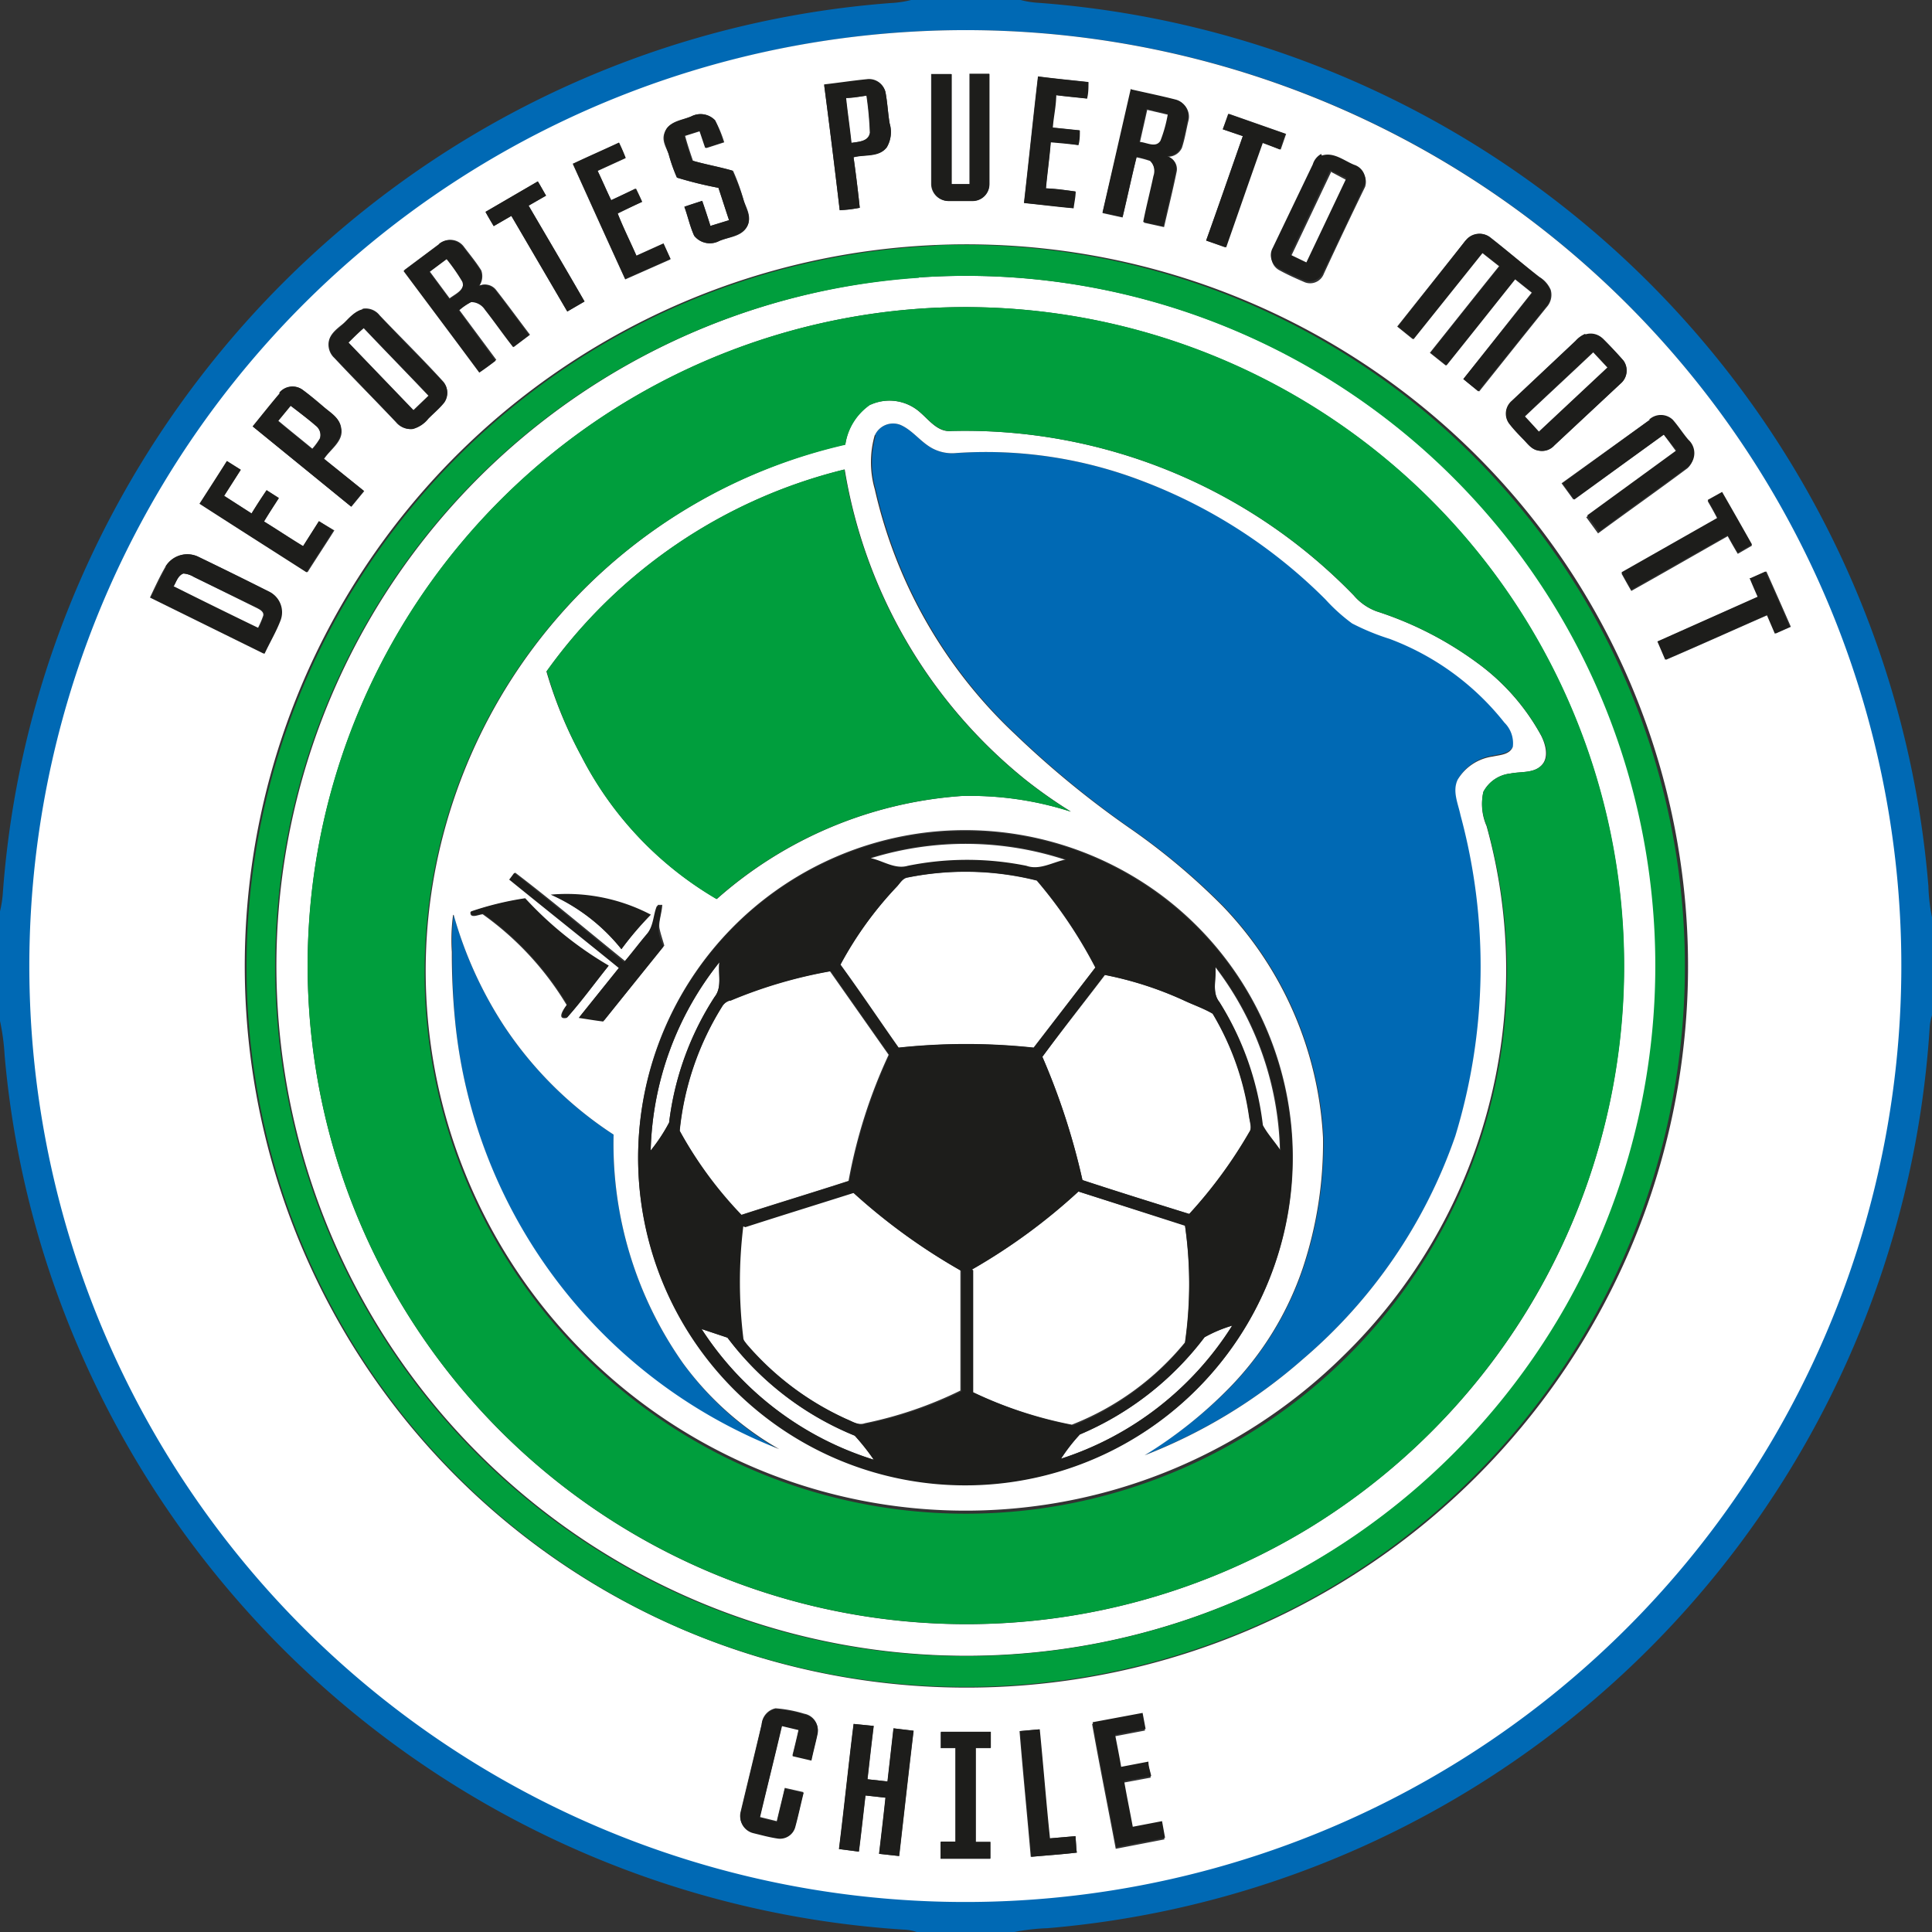 <svg xmlns="http://www.w3.org/2000/svg" width="500" height="500" fill="none"><rect width="100%" height="100%" fill="#333333" stroke="none"/><path fill="#0069B4" d="M235.889 0h28.274c1.493.397 3.022.64 4.565.726a249.639 249.639 0 0 1 230.338 228.575c.077 2.719.39 5.427.934 8.093v25.368a13.262 13.262 0 0 0-.623 3.476 249.786 249.786 0 0 1-228.263 232.776 53.479 53.479 0 0 0-8.611.986h-25.265a11.738 11.738 0 0 0-3.528-.623A250.001 250.001 0 0 1 16.757 340.06a243.817 243.817 0 0 1-15.564-66.974A56.75 56.75 0 0 0 0 264.215v-28.378c.372-1.515.615-3.06.726-4.617a247.196 247.196 0 0 1 15.667-70.398 250.986 250.986 0 0 1 86.066-112.68A248.39 248.39 0 0 1 230.598.779 25.927 25.927 0 0 0 235.785 0m1.038 8.145a241.648 241.648 0 1 0 98.049 14.993 242.628 242.628 0 0 0-97.945-14.993"/><path fill="#0069B4" d="M226.396 112.682a5.184 5.184 0 0 1 6.692-2.698c3.217 1.401 5.188 4.513 8.353 6.122a10.892 10.892 0 0 0 6.017 1.141 112.793 112.793 0 0 1 48.247 7.263 134.052 134.052 0 0 1 47.624 30.504 46.163 46.163 0 0 0 6.9 6.225 60.588 60.588 0 0 0 9.701 3.995 68.48 68.48 0 0 1 29.57 21.529 7.467 7.467 0 0 1 2.179 6.226c-.934 2.075-3.476 2.127-5.188 2.542a12.553 12.553 0 0 0-9.078 5.966c-1.453 3.009 0 6.225.726 9.234a150.08 150.08 0 0 1-1.349 83.005 132.907 132.907 0 0 1-39.583 57.999 137.252 137.252 0 0 1-41.139 24.902 114.147 114.147 0 0 0 22.256-17.535 81.92 81.92 0 0 0 19.039-31.127 102.62 102.62 0 0 0 5.188-33.617 93.385 93.385 0 0 0-25.939-59.867 170.596 170.596 0 0 0-24.175-20.232 244.308 244.308 0 0 1-29.467-24.175 124.51 124.51 0 0 1-36.315-63.395 25.433 25.433 0 0 1 0-14.059M117.4 236.719a103.741 103.741 0 0 0 12.918 28.585 98.152 98.152 0 0 0 28.481 28.325 98.573 98.573 0 0 0 17.949 59.141 79.988 79.988 0 0 0 24.902 22.463 133.019 133.019 0 0 1-83.835-110.656 177.376 177.376 0 0 1-.726-18.209 48.448 48.448 0 0 1 .311-9.494"/><path fill="#fff" d="M236.927 8.145A242.164 242.164 0 0 1 491.98 243.532a242.165 242.165 0 0 1-30.266 123.816A242.22 242.22 0 0 1 7.784 259.702 242.215 242.215 0 0 1 118.61 46.41 242.22 242.22 0 0 1 236.927 8.145Zm13.955 10.998v28.48h-4.721v-28.48h-5.188v28.429a4.408 4.408 0 0 0 4.462 4.41h6.329a4.359 4.359 0 0 0 4.254-4.41V19.09h-5.188m17.794.674c-1.297 10.895-2.386 21.84-3.631 32.735l12.762 1.35c0-1.453.363-2.854.57-4.307-2.542-.363-5.187-.57-7.677-.83.363-3.994.933-7.937 1.245-11.932 2.386 0 4.772.415 7.159.727 0-1.245 0-2.49.363-3.788l-7.004-.726c0-2.801.623-5.603.882-8.404 2.646.363 5.188.57 7.99.882 0-1.453.259-2.853.363-4.254-4.306-.467-8.664-.882-13.022-1.453Zm-55.353 2.024c1.417 10.86 2.766 21.72 4.046 32.579 1.695 0 3.424-.208 5.188-.623a375.952 375.952 0 0 0-1.608-13.073c2.853-.778 6.588 0 8.611-2.594a7.78 7.78 0 0 0 .727-6.173c-.467-2.698-.571-5.5-1.09-8.145a4.356 4.356 0 0 0-4.773-3.009c-3.683.363-7.366.934-11.05 1.349m79.477 1.297-7.47 31.75 5.188 1.14c1.245-5.187 2.334-10.375 3.631-15.563 1.179.232 2.34.544 3.476.934a3.945 3.945 0 0 1 1.09 4.098c-.83 3.943-1.868 7.886-2.646 11.88l5.188 1.142c1.089-4.773 2.282-9.546 3.268-14.37a3.32 3.32 0 0 0-2.335-3.84 3.992 3.992 0 0 0 3.684-2.282c.778-2.335 1.141-4.773 1.712-7.108a4.362 4.362 0 0 0-3.061-5.187c-3.839-.986-7.678-1.764-11.517-2.646m-114.028 6.744c-2.282.986-5.188 1.09-6.64 3.528-1.453 2.438 0 4.306.726 6.329a39.34 39.34 0 0 0 2.127 6.018 108.076 108.076 0 0 0 10.739 2.645c.934 2.802 1.816 5.603 2.749 8.353l-4.824 1.504a240.213 240.213 0 0 0-2.127-6.485l-4.617 1.505c.881 2.49 1.452 5.188 2.542 7.522a5.187 5.187 0 0 0 6.484 1.35c2.439-1.038 5.655-1.038 7.108-3.58 1.452-2.542 0-4.67-.779-6.9a53.877 53.877 0 0 0-2.749-7.678c-3.528-.986-7.159-1.608-10.376-2.594-.726-2.127-1.452-4.254-2.023-6.433l3.943-1.245c.519 1.453.985 2.905 1.504 4.41l4.669-1.505a31.12 31.12 0 0 0-2.386-5.706 5.187 5.187 0 0 0-6.07-1.038Zm137.477 3.372 5.188 1.764c-3.165 9.027-6.278 18.053-9.494 27.028l4.928 1.764c3.165-9.026 6.278-18.053 9.494-27.08l4.877 1.764 1.4-4.047-14.785-5.188-1.608 3.995Zm-168.241 8.923c4.514 9.96 9.027 19.973 13.593 29.934l11.724-5.188-1.816-3.995-7.003 3.165c-1.609-3.683-3.424-7.263-4.877-10.998l6.174-3.061a101.376 101.376 0 0 0-1.609-3.424l-6.225 3.06c-1.193-2.541-2.334-5.187-3.528-7.625l7.263-3.32a53.101 53.101 0 0 0-1.712-3.943c-3.994 1.867-8.041 3.631-11.984 5.499m193.869-2.127a4.564 4.564 0 0 0-2.179 2.698l-10.376 21.633a3.84 3.84 0 0 0 1.453 5.187c2.075 1.142 4.254 2.127 6.433 3.061a3.784 3.784 0 0 0 5.187-2.075c3.459-7.47 7.021-14.975 10.687-22.515a4.105 4.105 0 0 0-.261-3.16 4.101 4.101 0 0 0-2.436-2.028c-2.646-1.09-5.188-3.372-8.353-2.386m-216.59 14.059c.674 1.245 1.4 2.438 2.127 3.683l4.565-2.646 14.474 24.746 4.461-2.594c-4.772-8.3-9.649-16.549-14.474-24.797l4.514-2.594c-.727-1.245-1.401-2.49-2.127-3.684l-13.54 7.886Zm253.631 7.418L361.59 84.51l4.046 3.268 17.898-22.36 4.41 3.477c-6.018 7.47-11.932 14.94-17.898 22.411l4.098 3.268c5.966-7.418 11.88-14.889 17.846-22.359l4.41 3.528-17.691 22.36c1.349 1.088 2.698 2.178 4.099 3.216 5.81-7.263 11.62-14.578 17.483-21.841a4.726 4.726 0 0 0 1.037-4.462 7.214 7.214 0 0 0-2.905-3.32c-4.358-3.372-8.508-6.951-12.866-10.375a4.461 4.461 0 0 0-6.069.933m-265.616.727-9.234 6.9c6.537 8.767 13.125 17.534 19.61 26.302a87.89 87.89 0 0 0 4.202-3.061l-9.546-12.866a15.25 15.25 0 0 1 3.217-2.179 4.41 4.41 0 0 1 3.579 1.92c2.491 3.216 4.773 6.536 7.315 9.753l4.15-3.113c-2.957-3.89-5.862-7.885-8.871-11.724a3.632 3.632 0 0 0-4.202-.986 4.46 4.46 0 0 0 .467-3.943c-1.349-2.179-3.009-4.15-4.565-6.225a4.371 4.371 0 0 0-2.899-1.66 4.357 4.357 0 0 0-3.223.882Zm128.502.415A186.762 186.762 0 0 0 64.032 233.994a186.76 186.76 0 1 0 178.342-170.6ZM93.847 80.047c-2.127.52-3.424 2.439-5.187 3.84-1.764 1.4-3.373 2.697-3.632 4.824a4.72 4.72 0 0 0 1.505 3.943c5.187 5.55 10.686 11.05 15.926 16.601a4.88 4.88 0 0 0 4.254 1.764 7.688 7.688 0 0 0 3.995-2.646 51.767 51.767 0 0 0 4.098-4.15 4.308 4.308 0 0 0-.259-5.655c-5.188-5.707-10.895-11.31-16.29-16.964a4.565 4.565 0 0 0-4.41-1.712m316.456 6.537a6.852 6.852 0 0 0-2.438 1.763l-16.497 15.564a4.305 4.305 0 0 0-.882 5.654c1.141 1.557 2.594 2.854 3.891 4.358 1.296 1.505 2.127 2.542 3.787 2.802a4.308 4.308 0 0 0 4.15-1.349l17.12-15.979a4.414 4.414 0 0 0 .778-5.862 104.174 104.174 0 0 0-5.188-5.55 4.461 4.461 0 0 0-4.617-1.038M72.474 101.836c-2.387 2.802-4.67 5.707-7.004 8.56l25.472 20.751 3.32-4.046-10.375-8.352c1.66-2.543 5.188-4.618 4.41-8.042-.364-2.386-2.543-3.683-4.255-5.187-1.712-1.505-3.631-3.113-5.55-4.514a4.41 4.41 0 0 0-6.122.675m354.534 7.003-22.774 16.394 3.06 4.202 23.397-16.809 3.321 4.514-23.397 16.86 3.06 4.202c7.678-5.655 15.564-11.206 23.138-16.86a4.67 4.67 0 0 0 0-6.9c-1.349-1.764-2.542-3.683-3.995-5.188a4.458 4.458 0 0 0-6.173 0m-367.815 10.22-6.848 11.05c9.234 5.966 18.469 11.828 27.703 17.742 2.283-3.631 4.669-7.211 6.952-10.842l-3.995-2.386-4.098 6.432c-3.424-2.075-6.745-4.305-10.117-6.381 1.246-2.075 2.542-4.046 3.84-6.069l-3.165-2.024a149.059 149.059 0 0 0-3.891 6.018L58 128.294l4.306-6.744-3.58-2.231Zm383.223 10.376c.882 1.504 1.763 3.061 2.542 4.617l-24.85 14.111c.83 1.504 1.66 3.009 2.542 4.513 8.352-4.669 16.601-9.442 24.953-14.163.83 1.557 1.712 3.061 2.594 4.566l3.684-2.127-7.73-13.592-3.735 2.075ZM42.851 146.607c-1.504 2.594-2.697 5.188-4.046 8.041l29.467 14.526c1.348-2.905 3.008-5.655 4.15-8.664a5.913 5.913 0 0 0-2.957-7.47 1195.5 1195.5 0 0 0-18.313-9.027 6.593 6.593 0 0 0-8.3 2.594Zm410.2 3.009c.674 1.608 1.348 3.216 2.075 4.825l-25.939 11.568 2.023 4.721c8.819-3.787 17.535-7.73 26.302-11.569.674 1.609 1.401 3.217 2.075 4.773l3.891-1.712c-2.075-4.773-4.202-9.545-6.329-14.318l-3.839 1.712M197.136 446.15c-1.815 7.627-3.683 15.253-5.499 22.879a4.413 4.413 0 0 0 3.269 5.188c2.127.518 4.202 1.089 6.329 1.4a4.098 4.098 0 0 0 4.565-3.112c.778-2.854 1.401-5.811 2.127-8.716l-4.825-1.089c-.674 2.853-1.4 5.706-2.075 8.611l-4.409-1.089c1.919-7.886 3.839-15.564 5.706-23.708l4.358 1.037a258.843 258.843 0 0 1-1.608 6.744l4.876 1.142c.467-2.283 1.09-4.514 1.557-6.744a4.249 4.249 0 0 0-1.777-4.544 4.246 4.246 0 0 0-1.595-.644 34.003 34.003 0 0 0-7.419-1.401 4.516 4.516 0 0 0-3.58 4.046Zm85.495 0c1.92 10.791 4.099 21.53 6.122 32.32l12.606-2.438-.778-4.306-7.574 1.453c-.726-3.943-1.505-7.886-2.231-11.828l7.004-1.297c0-1.245-.519-2.49-.727-3.735l-7.055 1.348c-.467-2.801-1.038-5.551-1.556-8.3l7.885-1.505-.778-4.15-12.918 2.438Zm-65.522 32.372 5.188.675c.623-4.825 1.142-9.701 1.712-14.526l5.188.571c-.519 4.876-1.089 9.701-1.66 14.525l5.188.571c1.245-10.842 2.438-21.633 3.735-32.424l-5.188-.622-1.556 13.747-5.188-.57c.519-4.617 1.038-9.234 1.608-13.8l-5.188-.519c-1.348 10.791-2.438 21.582-3.787 32.372m46.691-30.504c.881 10.843 1.971 21.685 2.905 32.528 3.891-.364 7.885-.623 11.828-1.09 0-1.401 0-2.853-.363-4.254l-6.641.571c-.985-9.39-1.712-18.832-2.645-28.222l-5.188.467m-20.388 4.41h3.891v24.279h-3.839v4.357h12.865v-4.305h-3.787v-24.331h3.891v-4.15h-12.918v4.254"/><path fill="#fff" d="M219.028 25.366c1.816 0 3.58-.363 5.188-.623.474 3.18.768 6.384.882 9.598-.363 2.334-3.009 2.334-4.824 2.645-.416-3.89-.986-7.73-1.401-11.62M296.898 28.432l5.499 1.297a35.348 35.348 0 0 1-1.919 6.951c-1.245 2.023-3.735.57-5.499.312.622-2.854 1.297-5.707 1.919-8.56ZM344.417 44.46l4.202 2.232a13126.86 13126.86 0 0 1-10.375 21.84l-4.202-2.023c3.476-7.263 6.9-14.526 10.375-21.84M111.122 70.297l4.514-3.372a48.616 48.616 0 0 1 4.046 5.706c.882 2.335-1.867 3.424-3.32 4.566l-5.188-7.004M237.912 71.8a178.564 178.564 0 1 1 24.082 356.315A178.564 178.564 0 0 1 237.912 71.8Zm0 8.092A170.473 170.473 0 0 0 88.192 303.28a170.527 170.527 0 0 0 178.4 116.262 170.52 170.52 0 0 0 72.119-24.023 171.212 171.212 0 0 0 47.209-42.747 169.378 169.378 0 0 0 29.103-60.698A170.574 170.574 0 0 0 237.86 79.893M90.06 88.661c1.298-1.297 2.595-2.594 3.995-3.787 5.551 5.862 11.258 11.673 16.809 17.535l-3.943 3.787-16.86-17.535ZM412.327 91.202l3.735 3.995-17.794 16.653c-1.246-1.349-2.439-2.698-3.684-3.995 5.862-5.551 11.828-11.05 17.743-16.653Z"/><path fill="#fff" d="M225.254 104.744a11.93 11.93 0 0 1 12.917 2.023c2.387 2.075 4.618 5.188 8.145 4.773a140.075 140.075 0 0 1 104.016 42.54 14.163 14.163 0 0 0 5.966 4.15 91.042 91.042 0 0 1 26.302 13.54 57.07 57.07 0 0 1 16.289 18.676c1.142 2.334 2.024 5.655 0 7.678-2.023 2.023-5.187 1.504-8.093 2.075a8.97 8.97 0 0 0-6.899 4.721 14.16 14.16 0 0 0 .83 8.871 139.35 139.35 0 0 1-37.145 137.165 138.977 138.977 0 0 1-60.178 34.862 139.697 139.697 0 0 1-127.65-27.819 139.707 139.707 0 0 1-48.839-121.174 140.068 140.068 0 0 1 107.854-121.81 15.046 15.046 0 0 1 6.485-10.375m1.141 7.937a25.414 25.414 0 0 0 0 14.059 124.506 124.506 0 0 0 36.315 63.395 244.108 244.108 0 0 0 29.466 24.175 170.473 170.473 0 0 1 24.279 20.336 93.375 93.375 0 0 1 25.939 59.867 102.62 102.62 0 0 1-5.187 33.617 81.922 81.922 0 0 1-19.04 31.127 114.134 114.134 0 0 1-21.944 17.483 137.277 137.277 0 0 0 40.984-24.901 132.92 132.92 0 0 0 39.427-57.741 150.086 150.086 0 0 0 1.349-83.004c-.623-3.009-2.179-6.226-.727-9.235a12.56 12.56 0 0 1 9.079-5.966c1.868-.415 4.41-.466 5.188-2.542a7.489 7.489 0 0 0-.365-3.366 7.483 7.483 0 0 0-1.814-2.859 68.481 68.481 0 0 0-29.726-21.685 60.497 60.497 0 0 1-9.701-3.995 46.163 46.163 0 0 1-6.9-6.225 134.037 134.037 0 0 0-47.313-30.608 112.788 112.788 0 0 0-48.246-7.263 10.894 10.894 0 0 1-6.018-1.141c-3.113-1.608-5.188-4.721-8.353-6.122a5.189 5.189 0 0 0-6.692 2.698m-84.976 61.112a110.173 110.173 0 0 0 9.027 21.893 90.584 90.584 0 0 0 35.069 36.989 106.816 106.816 0 0 1 63.291-26.666 84.896 84.896 0 0 1 28.378 4.047 125.354 125.354 0 0 1-11.88-8.352 130.27 130.27 0 0 1-46.691-80.204 133.9 133.9 0 0 0-77.194 52.293Zm99.502 41.503a84.715 84.715 0 0 0-60.732 132.431 84.72 84.72 0 0 0 103.781 29.36 84.716 84.716 0 0 0 17.648-144.62 85.128 85.128 0 0 0-60.697-17.171Zm-108.944 11.983c9.442 7.678 18.988 15.252 28.429 22.93l-10.375 12.918c2.127.311 4.202.674 6.329.934a6307.528 6307.528 0 0 1 15.563-19.351c-.415-1.504-.934-2.957-1.245-4.461-.311-1.505.623-3.995.726-6.07h-1.141c-.986 2.438-.778 5.188-2.697 7.367-1.92 2.179-3.839 4.824-5.811 7.159-9.442-7.626-18.832-15.563-28.429-22.878-.311.363-.882 1.193-1.193 1.608m10.375 3.995a49.022 49.022 0 0 1 18.313 14.214 79.477 79.477 0 0 1 7.367-8.767 46.69 46.69 0 0 0-25.939-5.188m-20.492 4.306c-.259 1.919 2.179.674 3.165.622a78.348 78.348 0 0 1 21.737 23.501c-.778.934-2.75 3.891 0 3.32 3.787-4.254 7.159-8.923 10.738-13.384a93.417 93.417 0 0 1-21.633-17.431 79.842 79.842 0 0 0-13.903 3.372m-4.617.882a48.36 48.36 0 0 0-.311 9.493c-.019 6.081.276 12.159.882 18.21a133.01 133.01 0 0 0 83.834 110.448 79.991 79.991 0 0 1-24.901-22.256 98.565 98.565 0 0 1-17.95-59.141 98.152 98.152 0 0 1-28.481-28.325 103.77 103.77 0 0 1-12.918-28.585M71.852 108.943l3.372-4.098c2.127 1.815 4.41 3.527 6.536 5.188a3.11 3.11 0 0 1 1.038 3.372 16.292 16.292 0 0 1-1.972 2.697c-3.008-2.49-6.017-4.876-8.974-7.366M44.874 151.849c.726-1.193 1.141-2.905 2.594-3.424.956.078 1.88.38 2.698.882l16.29 8.041c.777.415 1.867.934 1.66 1.971a22.902 22.902 0 0 1-1.401 3.268 750.986 750.986 0 0 1-21.841-10.738Z"/><path fill="#fff" d="M225.461 222.088a82.638 82.638 0 0 1 50.478.519c-3.373.674-6.745 2.905-10.376 1.66a77.231 77.231 0 0 0-30.66 0c-3.32.986-6.433-1.245-9.597-1.972M234.851 227.123a75.901 75.901 0 0 1 33.462.778 119.757 119.757 0 0 1 15.148 22.515l-15.978 20.751a164.138 164.138 0 0 0-34.966 0c-5.188-7.159-9.961-14.37-15.045-21.477a93.724 93.724 0 0 1 14.526-20.129c.882-.882 1.556-2.179 2.853-2.438ZM168.396 297.78a81.289 81.289 0 0 1 17.794-48.765c-.415 2.957.778 6.433-1.245 8.975a76.504 76.504 0 0 0-11.776 32.527 44.575 44.575 0 0 1-4.773 7.211M314.536 250.312a81.138 81.138 0 0 1 16.704 47.468c-1.452-2.231-3.372-4.254-4.617-6.589a76.674 76.674 0 0 0-11.05-31.801c-2.023-2.542-.726-6.018-1.037-9.027M188.835 258.976a119.97 119.97 0 0 1 25.939-7.626l15.201 21.633a133.699 133.699 0 0 0-10.376 32.631c-9.286 3.009-18.572 5.81-27.858 8.819a102.851 102.851 0 0 1-15.875-21.789 74.702 74.702 0 0 1 11.154-32.423 3.366 3.366 0 0 1 1.764-1.245M285.848 252.282a91.119 91.119 0 0 1 20.751 6.692c2.438 1.142 5.188 2.024 7.315 3.373a71.574 71.574 0 0 1 9.493 27.08c0 1.141.571 2.49 0 3.528a122.31 122.31 0 0 1-15.563 21.218c-9.442-2.906-18.624-5.759-27.703-8.768a177.845 177.845 0 0 0-10.375-31.905c5.187-7.055 10.842-14.11 16.237-21.218M192.571 317.388c9.339-3.009 18.728-5.914 28.066-8.871a155.05 155.05 0 0 0 27.911 20.232v31.127a103.188 103.188 0 0 1-24.746 8.456c-1.712.622-3.32-.519-4.876-1.141a74.955 74.955 0 0 1-25.939-19.455c-.364-.518-.934-.985-.934-1.712a118.728 118.728 0 0 1 0-28.792M251.556 328.546a152.155 152.155 0 0 0 27.547-20.181l27.548 8.716a106.188 106.188 0 0 1 0 30.348 71.59 71.59 0 0 1-29.26 21.27 106.789 106.789 0 0 1-25.939-8.56v-31.593"/><path fill="#fff" d="M311.734 346.077a34.94 34.94 0 0 1 7.16-3.009 82.227 82.227 0 0 1-44.304 34.447 45.06 45.06 0 0 1 4.876-6.277 79.16 79.16 0 0 0 32.268-25.161ZM181.573 343.95l6.692 2.231a78.128 78.128 0 0 0 32.943 25.368 57.847 57.847 0 0 1 4.928 6.226 82.074 82.074 0 0 1-44.563-33.825Z"/><path fill="#1D1D1B" d="M250.882 19.145h5.188v28.482a4.356 4.356 0 0 1-4.254 4.41h-6.226a4.409 4.409 0 0 1-4.461-4.41v-28.43h5.187v28.481h4.721v-28.48M268.677 19.82c4.357.57 8.715.985 13.021 1.452 0 1.453 0 2.853-.363 4.254-2.646-.311-5.188-.519-7.989-.882 0 2.801-.675 5.603-.882 8.404l7.003.727c0 1.297 0 2.541-.363 3.787-2.386-.312-4.773-.52-7.159-.727-.311 3.995-.882 7.938-1.245 11.932 2.542 0 5.188.467 7.678.83 0 1.453-.363 2.854-.519 4.306-4.306-.363-8.56-.934-12.814-1.349 1.245-10.894 2.387-21.84 3.632-32.735ZM213.323 21.838c3.683-.415 7.367-.985 11.05-1.348a4.358 4.358 0 0 1 4.773 3.32c.518 2.698.622 5.188 1.089 8.145a7.775 7.775 0 0 1-.726 6.173c-2.023 2.698-5.759 1.816-8.612 2.594a373.542 373.542 0 0 1 1.608 13.073 62.507 62.507 0 0 1-5.188.623 2452.852 2452.852 0 0 0-4.046-32.58m5.707 3.528c.415 3.891.985 7.73 1.4 11.62 1.816-.31 4.462-.31 4.825-2.645a85.716 85.716 0 0 0-.882-9.597c-1.764.26-3.528.467-5.188.622M292.799 23.136c3.839.882 7.678 1.66 11.517 2.646a4.357 4.357 0 0 1 3.061 5.188c-.571 2.386-.934 4.773-1.712 7.107a4.102 4.102 0 0 1-3.683 2.334 3.215 3.215 0 0 1 2.334 3.788c-.985 4.824-2.179 9.597-3.268 14.37l-5.188-1.142c.778-3.994 1.816-7.937 2.646-11.88a3.938 3.938 0 0 0-.882-4.046 26.402 26.402 0 0 0-3.476-.934c-1.297 5.188-2.386 10.376-3.631 15.563-1.66-.31-3.372-.726-5.188-1.14l7.315-32.01m4.098 5.188c-.623 2.854-1.297 5.707-1.919 8.56 1.763 0 4.254 1.712 5.499-.311a35.349 35.349 0 0 0 1.919-6.952l-5.499-1.297ZM178.98 30.09a5.187 5.187 0 0 1 6.069 1.037 31.11 31.11 0 0 1 2.128 5.655l-4.67 1.504c-.518-1.452-.985-2.957-1.504-4.41l-3.943 1.246c.571 2.178 1.297 4.306 2.024 6.432 3.475.986 7.107 1.609 10.375 2.594a53.917 53.917 0 0 1 3.009 7.73c.623 2.231 2.179 4.67.778 6.9-1.4 2.23-4.669 2.542-7.107 3.58a5.19 5.19 0 0 1-6.485-1.35c-1.089-2.438-1.66-5.187-2.542-7.47 1.505-.57 3.061-1.037 4.617-1.556a233.455 233.455 0 0 1 2.127 6.485l4.825-1.453c-.934-2.801-1.816-5.603-2.75-8.404a95.391 95.391 0 0 1-10.738-2.646 45.79 45.79 0 0 1-2.127-6.018c-.623-1.971-1.764-4.254-.727-6.329 1.038-2.075 4.358-2.49 6.641-3.527ZM316.455 33.46l1.401-3.995 14.785 5.188-1.4 4.046-4.41-1.764c-3.217 9.027-6.329 18.054-9.494 27.08l-5.188-1.763c3.217-8.975 6.33-18.002 9.494-27.029l-5.188-1.764ZM148.216 42.386c3.943-1.868 7.989-3.632 11.984-5.5a53.524 53.524 0 0 1 1.712 3.943l-7.263 3.32c1.193 2.49 2.334 5.188 3.527 7.627l6.433-2.957a99.43 99.43 0 0 1 1.608 3.424l-6.381 2.905c1.453 3.735 3.269 7.315 4.877 10.998l7.004-3.165 1.815 3.995-11.724 5.188c-4.565-9.96-9.079-19.973-13.592-29.934M342.083 40.256c3.061-.986 5.707 1.297 8.353 2.386a4.098 4.098 0 0 1 2.697 5.188 947.883 947.883 0 0 1-10.687 22.515 3.78 3.78 0 0 1-2.137 2.18 3.783 3.783 0 0 1-3.05-.105c-2.179-.934-4.358-1.92-6.433-3.06a3.84 3.84 0 0 1-1.453-5.188l10.376-21.633a4.564 4.564 0 0 1 2.179-2.698m2.334 4.202c-3.476 7.315-6.9 14.578-10.375 21.84l4.202 2.024a13126.86 13126.86 0 0 0 10.375-21.84l-4.202-2.024ZM125.648 54.834l13.541-7.886c.726 1.193 1.4 2.438 2.127 3.684l-4.514 2.593c4.825 8.25 9.701 16.498 14.474 24.798l-4.461 2.594-14.474-24.746-4.566 2.646a86.013 86.013 0 0 1-2.127-3.683ZM379.28 62.254a4.46 4.46 0 0 1 6.07-.986c4.357 3.32 8.508 6.9 12.865 10.375a7.21 7.21 0 0 1 2.906 3.32 4.677 4.677 0 0 1-1.038 4.462l-17.535 21.841-3.839-3.165 17.898-22.36-4.409-3.527c-5.966 7.47-11.88 14.94-17.846 22.36l-4.099-3.269c5.914-7.47 11.88-14.94 17.898-22.411l-4.409-3.476-17.898 22.36-4.047-3.269c5.707-7.367 11.725-14.785 17.483-22.255ZM113.664 63.083a4.358 4.358 0 0 1 6.122.778c1.556 2.075 3.216 4.047 4.565 6.225a4.459 4.459 0 0 1-.467 3.943 3.63 3.63 0 0 1 4.202.986c3.009 3.839 5.914 7.833 8.819 11.724l-4.098 3.113c-2.542-3.217-4.825-6.537-7.315-9.701a4.307 4.307 0 0 0-3.579-1.972 15.25 15.25 0 0 0-3.217 2.18l9.546 13.02a87.82 87.82 0 0 1-4.202 3.061c-6.485-8.767-13.074-17.534-19.61-26.302l9.234-6.9m-2.542 7.212 5.188 7.003c1.452-1.141 4.202-2.23 3.32-4.565a48.549 48.549 0 0 0-4.047-5.81l-4.513 3.371M93.847 80.05a4.565 4.565 0 0 1 4.41 1.712c5.187 5.654 10.894 11.257 16.289 16.964a4.305 4.305 0 0 1 .415 5.499c-1.245 1.556-2.749 2.749-4.098 4.15a7.678 7.678 0 0 1-3.995 2.646 4.886 4.886 0 0 1-4.254-1.764L86.688 92.656a4.722 4.722 0 0 1-1.505-3.943c0-2.127 2.283-3.372 3.632-4.824 1.349-1.453 2.905-3.32 5.188-3.84m-3.787 8.612 16.86 17.535 3.943-3.787c-5.551-5.862-11.258-11.672-16.809-17.535-1.4 1.194-2.697 2.49-3.994 3.787ZM410.199 86.583a4.359 4.359 0 0 1 4.617 1.09 131.773 131.773 0 0 1 5.188 5.499 4.413 4.413 0 0 1-.623 6.121l-17.119 15.979a4.306 4.306 0 0 1-4.151 1.349c-1.66-.26-2.697-1.712-3.787-2.802-1.089-1.089-2.749-2.801-3.89-4.358a4.356 4.356 0 0 1 .778-5.706l16.549-15.564a6.853 6.853 0 0 1 2.438-1.763m2.127 4.617c-5.914 5.602-11.88 11.102-17.742 16.653 1.245 1.296 2.438 2.645 3.683 3.994l17.794-16.653-3.735-3.994ZM72.266 101.627a4.409 4.409 0 0 1 6.122-.674c1.868 1.4 3.683 3.009 5.551 4.513 1.868 1.504 3.89 2.698 4.254 5.188.57 3.424-2.75 5.499-4.41 8.041l10.376 8.352-3.32 4.047-25.472-20.751c2.334-2.854 4.617-5.759 7.003-8.56m-.519 7.159c2.957 2.49 5.966 4.876 8.975 7.367a16.336 16.336 0 0 0 1.972-2.698 3.111 3.111 0 0 0-1.038-3.372c-2.127-1.868-4.41-3.58-6.537-5.188l-3.372 4.098M426.748 108.634a4.463 4.463 0 0 1 6.174 0c1.504 1.712 2.697 3.631 4.046 5.188.48.437.863.97 1.125 1.564a4.655 4.655 0 0 1 0 3.771 4.656 4.656 0 0 1-1.125 1.564c-7.73 5.655-15.563 11.206-23.138 16.861l-3.06-4.202 23.137-16.861-3.32-4.046-23.138 16.808c-1.037-1.349-2.023-2.801-3.06-4.202l22.618-16.445M58.726 119.319l3.58 2.283-4.307 6.744 7.108 4.565a148.432 148.432 0 0 1 3.89-6.017l3.165 2.023c-1.297 2.023-2.594 3.994-3.839 6.069 3.372 2.076 6.692 4.306 10.116 6.381l4.099-6.484 3.735 2.386c-2.283 3.632-4.67 7.211-6.952 10.843-9.234-5.914-18.468-11.777-27.703-17.743l7.108-11.05ZM441.948 129.384l3.735-2.075a1783.51 1783.51 0 0 1 7.73 13.592l-3.683 2.127c-.882-1.505-1.764-3.009-2.594-4.514-8.353 4.669-16.601 9.442-24.954 14.111-.882-1.504-1.712-3.009-2.542-4.513l24.85-14.111c-.778-1.556-1.66-3.061-2.542-4.617ZM42.851 146.605a6.593 6.593 0 0 1 8.3-2.594 1195.5 1195.5 0 0 1 18.314 9.027 5.913 5.913 0 0 1 3.164 7.47c-1.14 3.009-2.801 5.759-4.15 8.664l-29.466-14.526c1.348-2.697 2.541-5.188 4.046-8.041m2.023 5.188a1833.351 1833.351 0 0 0 21.84 10.739 22.963 22.963 0 0 0 1.401-3.269c0-1.037-.881-1.556-1.66-1.971l-16.497-7.989a6.117 6.117 0 0 0-2.697-.882c-1.453.519-1.868 2.231-2.594 3.424M453.05 149.615l3.839-1.712c2.127 4.773 4.254 9.546 6.329 14.319l-3.891 1.763-2.075-4.824c-8.767 3.839-17.483 7.782-26.302 11.569l-2.023-4.721 25.939-11.569a187.35 187.35 0 0 1-2.075-4.825M240.921 215.554a84.664 84.664 0 0 1 82.383 126.229 84.664 84.664 0 1 1-116.57-114.92 84.981 84.981 0 0 1 34.187-11.309Zm-15.563 6.537c3.164.674 6.277 2.957 9.597 1.971a77.231 77.231 0 0 1 30.66 0c3.476 1.245 6.848-.986 10.376-1.66a82.646 82.646 0 0 0-50.478-.519m9.39 5.188c-1.297 0-1.971 1.556-2.853 2.438a93.724 93.724 0 0 0-14.526 20.129c5.188 7.107 10.013 14.318 15.045 21.477a164.138 164.138 0 0 1 34.966 0l15.978-20.751a118.064 118.064 0 0 0-15.148-22.515 75.901 75.901 0 0 0-33.462-.778Zm-66.507 70.71a44.512 44.512 0 0 0 4.772-7.263 76.523 76.523 0 0 1 11.777-32.528c2.023-2.542.83-6.018 1.245-8.975a81.295 81.295 0 0 0-17.794 48.714m146.14-47.469c.311 3.009-.986 6.485 1.038 9.027a76.68 76.68 0 0 1 11.257 31.905c1.245 2.335 3.165 4.358 4.617 6.589a81.135 81.135 0 0 0-16.705-47.469m-125.959 8.664a3.422 3.422 0 0 0-1.712 1.245 74.702 74.702 0 0 0-11.154 32.424 102.85 102.85 0 0 0 16.03 21.788c9.286-3.008 18.573-5.81 27.859-8.819a135.874 135.874 0 0 1 10.375-32.631l-15.148-21.633a121.244 121.244 0 0 0-25.939 7.626m96.752-6.692c-5.395 7.107-10.894 14.162-16.082 21.218a177.876 177.876 0 0 1 10.376 31.905c9.182 3.009 18.365 5.862 27.599 8.767a119.671 119.671 0 0 0 15.563-21.218c.779-1.038.312-2.386 0-3.528a71.591 71.591 0 0 0-9.493-27.08c-2.335-1.349-4.877-2.231-7.315-3.372a91.02 91.02 0 0 0-20.751-6.692m-93.381 65.106a118.838 118.838 0 0 0 0 28.793c0 .674.571 1.193.934 1.712a74.974 74.974 0 0 0 25.939 19.454c1.556.622 3.165 1.764 4.877 1.141a103.166 103.166 0 0 0 24.745-8.404v-31.127a154.993 154.993 0 0 1-27.91-20.232c-9.338 2.957-18.728 5.862-28.066 8.871m58.985 11.154v31.593a106.789 106.789 0 0 0 25.939 8.56 71.591 71.591 0 0 0 28.896-21.322 106.188 106.188 0 0 0 0-30.348l-27.599-8.871a152.15 152.15 0 0 1-27.547 20.18m60.179 17.535a79.164 79.164 0 0 1-32.269 25.161 45.001 45.001 0 0 0-4.876 6.277 82.227 82.227 0 0 0 44.304-34.447 34.854 34.854 0 0 0-7.159 3.009Zm-130.162-2.127a82.064 82.064 0 0 0 44.563 33.824 57.819 57.819 0 0 0-4.929-6.225 78.131 78.131 0 0 1-32.942-25.368l-6.692-2.231ZM131.873 227.536l1.194-1.608c9.597 7.522 18.935 15.252 28.429 23.085 1.971-2.334 3.891-4.772 5.81-7.107 1.92-2.334 1.712-5.188 2.698-7.418h1.141c0 2.075-.778 4.046-.726 6.069.052 2.024.83 2.957 1.245 4.462l-15.564 19.35c-2.127-.259-4.202-.622-6.329-.933l10.376-12.918c-9.442-7.678-18.987-15.252-28.429-22.93"/><path fill="#1D1D1B" d="M142.509 231.53a47 47 0 0 1 25.939 5.188 84.851 84.851 0 0 0-7.626 8.923 49.022 49.022 0 0 0-18.313-14.111ZM122.017 235.835a79.875 79.875 0 0 1 13.904-3.372 93.375 93.375 0 0 0 21.633 17.431c-3.58 4.461-6.952 9.13-10.739 13.384-2.646.571-.675-2.386 0-3.372a78.76 78.76 0 0 0-21.737-23.449c-.986 0-3.424 1.297-3.165-.622M197.136 446.15a4.674 4.674 0 0 1 1.199-2.471 4.672 4.672 0 0 1 2.381-1.368 33.9 33.9 0 0 1 7.47 1.4 4.256 4.256 0 0 1 3.372 5.188c-.467 2.231-1.089 4.462-1.556 6.744l-4.877-1.141c.571-2.231 1.09-4.462 1.609-6.744l-4.358-1.038c-1.868 7.937-3.787 15.564-5.707 23.708l4.41 1.09c.674-2.905 1.401-5.759 2.023-8.612l4.877 1.09c-.727 2.905-1.349 5.862-2.127 8.715a4.097 4.097 0 0 1-4.566 3.113c-2.127-.312-4.202-.882-6.329-1.401a4.411 4.411 0 0 1-3.268-5.188c1.816-7.626 3.683-15.252 5.447-22.878M282.631 445.737l13.073-2.438.779 4.15-7.886 1.505c.519 2.749 1.09 5.499 1.556 8.3l7.056-1.349c0 1.245.467 2.49.726 3.735l-7.003 1.297c.674 3.943 1.504 7.886 2.23 11.829l7.575-1.453.778 4.306-12.607 2.438c-2.023-10.791-4.202-21.529-6.121-32.32M217.11 478.522c1.349-10.79 2.438-21.581 3.787-32.372l5.188.519c-.571 4.565-1.09 9.183-1.609 13.8l5.188.57 1.557-13.747 5.187.622c-1.297 10.791-2.49 21.581-3.735 32.424l-5.188-.571c.571-4.824 1.142-9.649 1.66-14.526l-5.187-.57c-.571 4.824-1.09 9.701-1.712 14.526l-5.188-.675M263.904 448.016l5.188-.467c.933 9.39 1.66 18.832 2.645 28.221l6.641-.57c0 1.401 0 2.853.363 4.254-3.943.467-7.937.726-11.828 1.089-.934-10.842-2.024-21.685-2.905-32.527M243.515 452.426v-4.254h12.918v4.15h-3.891v24.331h3.787v4.306h-12.866v-4.358h3.839v-24.279h-3.891"/><path fill="#009E3D" d="M242.166 63.5a186.76 186.76 0 0 1 93.121 352.406 187.13 187.13 0 0 1-158.902 5.655 186.76 186.76 0 0 1 65.626-357.958m-4.254 8.3a178.565 178.565 0 0 0-80.93 330.619 178.926 178.926 0 0 0 151.121 16.393 179.287 179.287 0 0 0 97.271-80.929 178.936 178.936 0 0 0 7.367-161.6A178.465 178.465 0 0 0 237.912 71.8"/><path fill="#009E3D" d="M237.86 79.894a170.526 170.526 0 0 1 174.395 118.201 170.523 170.523 0 0 1-73.544 197.425 170.584 170.584 0 0 1-147.501 14.288A170.578 170.578 0 0 1 88.192 303.28a170.416 170.416 0 0 1 76.276-200.786 170.415 170.415 0 0 1 73.392-22.6Zm-12.606 24.849a15.264 15.264 0 0 0-6.485 10.376A140.066 140.066 0 0 0 111.58 229.961a140.069 140.069 0 0 0 223.681 132.811 140.068 140.068 0 0 0 49.518-149.085 14.158 14.158 0 0 1-.882-8.767 8.979 8.979 0 0 1 6.952-4.721c2.697-.571 5.914 0 8.092-2.075 2.179-2.075 1.297-5.188 0-7.678a57.06 57.06 0 0 0-16.289-18.676 91.042 91.042 0 0 0-26.302-13.54 14.163 14.163 0 0 1-5.966-4.151 140.08 140.08 0 0 0-104.016-42.54c-3.527.312-5.758-2.697-8.145-4.772a11.932 11.932 0 0 0-12.917-2.024"/><path fill="#009E3D" d="M141.419 173.791a133.9 133.9 0 0 1 77.091-52.293 130.268 130.268 0 0 0 46.69 80.203c3.796 3.012 7.762 5.8 11.88 8.353a84.865 84.865 0 0 0-28.377-4.047 106.813 106.813 0 0 0-63.291 26.666 90.897 90.897 0 0 1-34.966-36.989 110.23 110.23 0 0 1-8.923-21.893"/></svg>
